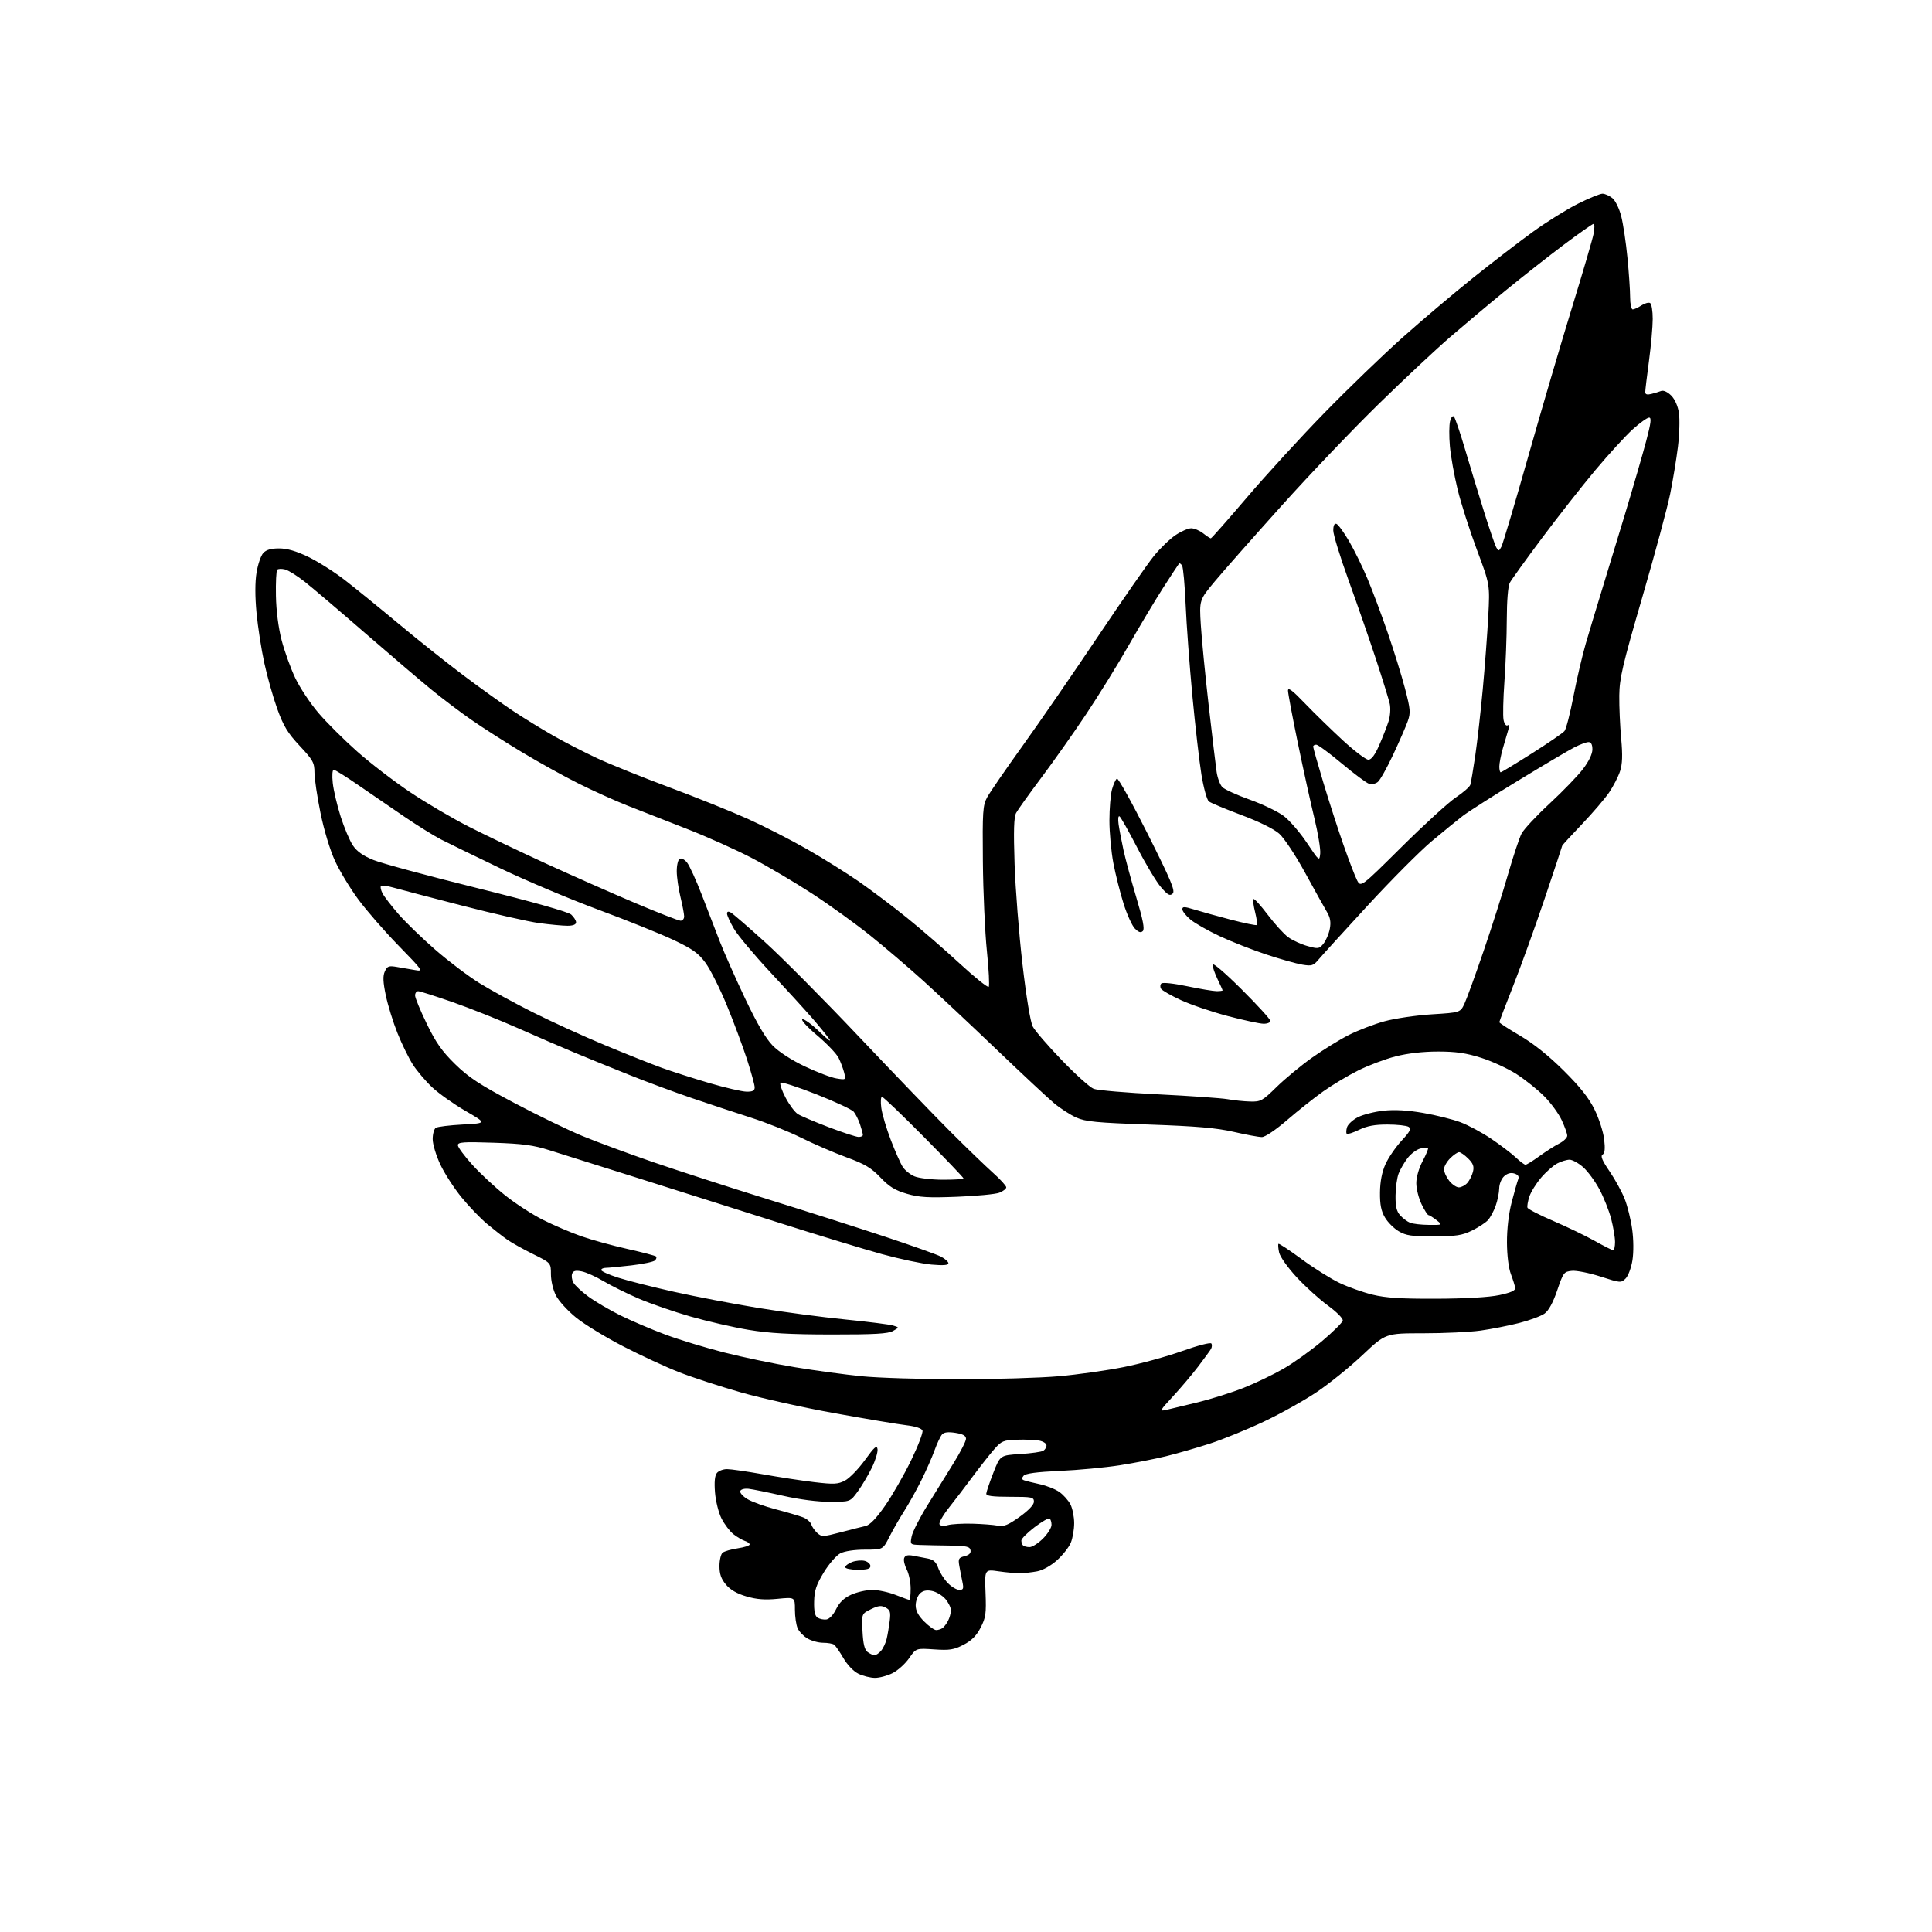 <?xml version="1.0" encoding="UTF-8" standalone="no"?>
<svg 
  version="1.1" 
  xmlns="http://www.w3.org/2000/svg" 
  xmlns:xlink="http://www.w3.org/1999/xlink" 
  xmlns:svg="http://www.w3.org/2000/svg"
  xmlns:rdf="http://www.w3.org/1999/02/22-rdf-syntax-ns#"
  xmlns:cc="http://creativecommons.org/ns#"
  xmlns:dc="http://purl.org/dc/elements/1.1/"
  viewBox="0 0 768 768"
  width="768"
  height="768"
>
<style>svg {background-color: white; }</style>"
<path stroke="none" fill="black" fill-rule="evenodd" d="M347.79,666.98C345.98,666.96 343.02,666.22 341.21,665.33C339.28,664.38 336.81,661.80 335.25,659.10C333.79,656.57 332.12,654.17 331.55,653.77C330.97,653.36 328.99,653.02 327.15,653.02C325.31,653.01 322.54,652.25 320.99,651.33C319.44,650.42 317.68,648.60 317.09,647.29C316.49,645.98 316.00,642.65 316.00,639.89C316.00,634.88 316.00,634.88 309.15,635.55C304.13,636.05 300.81,635.80 296.74,634.61C293.01,633.53 290.32,631.98 288.59,629.92C286.68,627.66 286.00,625.71 286.00,622.55C286.00,620.18 286.56,617.78 287.25,617.22C287.94,616.65 290.64,615.87 293.25,615.48C295.86,615.09 298.00,614.40 298.00,613.95C298.00,613.50 297.14,612.86 296.08,612.53C295.03,612.19 292.99,610.99 291.55,609.86C290.12,608.73 288.00,605.95 286.84,603.68C285.67,601.40 284.51,596.76 284.23,593.30C283.89,589.07 284.14,586.54 284.99,585.52C285.68,584.68 287.49,584.00 289.00,584.00C290.52,584.00 296.88,584.92 303.13,586.03C309.38,587.15 318.58,588.56 323.57,589.16C331.50,590.10 333.04,590.03 335.89,588.56C337.67,587.63 341.24,583.96 343.82,580.40C347.63,575.13 348.56,574.32 348.83,576.04C349.01,577.20 348.00,580.53 346.58,583.43C345.16,586.33 342.65,590.57 340.99,592.85C337.99,597.00 337.99,597.00 329.92,597.00C324.98,597.00 317.72,596.06 311.18,594.57C305.30,593.24 299.19,592.00 297.59,591.82C295.93,591.64 294.50,592.02 294.26,592.72C294.04,593.39 295.30,594.82 297.08,595.90C298.85,596.98 303.95,598.82 308.40,599.98C312.86,601.15 317.72,602.58 319.22,603.16C320.71,603.74 322.18,605.01 322.49,605.98C322.80,606.94 323.88,608.49 324.89,609.40C326.61,610.96 327.22,610.94 334.12,609.12C338.18,608.05 342.64,606.93 344.04,606.62C345.77,606.24 348.26,603.67 351.81,598.59C354.67,594.48 359.32,586.39 362.14,580.60C364.95,574.82 367.00,569.45 366.70,568.67C366.37,567.79 363.93,566.99 360.33,566.56C357.12,566.18 344.38,564.05 332.00,561.82C319.62,559.60 302.75,555.85 294.50,553.49C286.25,551.14 275.23,547.54 270.00,545.49C264.77,543.45 254.77,538.83 247.77,535.22C240.77,531.61 232.33,526.46 229.02,523.78C225.70,521.10 222.09,517.14 221.00,514.99C219.87,512.79 219.00,509.10 219.00,506.55C219.00,502.03 219.00,502.03 211.94,498.54C208.05,496.62 203.44,494.04 201.69,492.82C199.93,491.60 196.34,488.80 193.70,486.60C191.06,484.41 186.48,479.64 183.51,476.01C180.54,472.38 176.74,466.51 175.06,462.96C173.37,459.39 172.00,454.85 172.00,452.81C172.00,450.78 172.56,448.76 173.25,448.32C173.94,447.88 178.78,447.29 184.00,447.01C193.50,446.50 193.50,446.50 185.06,441.62C180.42,438.93 174.48,434.72 171.85,432.27C169.23,429.81 165.74,425.71 164.10,423.15C162.47,420.59 159.71,414.96 157.99,410.64C156.26,406.32 154.18,399.59 153.36,395.67C152.25,390.32 152.15,387.96 152.98,386.15C153.94,384.04 154.53,383.82 157.79,384.38C159.83,384.72 163.07,385.28 165.00,385.62C168.40,386.22 168.20,385.94 158.40,375.87C152.84,370.17 145.64,361.90 142.40,357.49C139.15,353.09 134.99,346.20 133.15,342.18C131.21,337.97 128.78,329.95 127.41,323.19C126.09,316.76 125.02,309.53 125.01,307.13C125.00,303.18 124.43,302.15 119.13,296.48C114.37,291.39 112.70,288.64 110.24,281.85C108.58,277.25 106.25,269.02 105.07,263.57C103.88,258.11 102.49,249.11 101.97,243.57C101.36,237.16 101.36,231.36 101.98,227.61C102.51,224.37 103.70,220.89 104.63,219.86C105.81,218.56 107.69,218.00 110.93,218.00C114.13,218.00 117.71,219.04 122.53,221.36C126.36,223.21 132.88,227.33 137.00,230.52C141.12,233.71 150.80,241.57 158.50,247.99C166.20,254.42 177.90,263.73 184.50,268.68C191.10,273.63 199.88,279.92 204.00,282.65C208.12,285.39 215.24,289.76 219.80,292.37C224.37,294.98 232.32,299.07 237.47,301.46C242.61,303.85 255.53,309.05 266.16,313.01C276.80,316.98 290.77,322.60 297.22,325.50C303.67,328.40 314.24,333.80 320.72,337.51C327.20,341.21 336.55,347.05 341.50,350.49C346.45,353.94 355.00,360.38 360.50,364.81C366.00,369.24 375.42,377.40 381.43,382.95C387.44,388.50 392.66,392.69 393.03,392.27C393.39,391.85 393.07,385.43 392.30,378.00C391.54,370.57 390.82,354.60 390.71,342.50C390.52,322.62 390.68,320.16 392.38,317.00C393.42,315.07 399.76,305.85 406.48,296.50C413.20,287.15 426.68,267.57 436.45,253.00C446.22,238.43 456.23,224.03 458.70,221.00C461.16,217.97 465.01,214.26 467.24,212.75C469.47,211.24 472.30,210.00 473.52,210.00C474.73,210.00 476.87,210.90 478.27,212.00C479.67,213.10 481.04,214.00 481.32,214.00C481.60,214.00 488.05,206.69 495.66,197.76C503.27,188.83 517.15,173.68 526.50,164.10C535.85,154.52 549.80,141.06 557.50,134.19C565.20,127.33 577.80,116.66 585.50,110.49C593.20,104.32 603.93,96.07 609.35,92.15C614.77,88.23 622.81,83.22 627.22,81.01C631.63,78.80 636.03,77.00 637.01,77.00C637.98,77.00 639.74,77.79 640.93,78.75C642.14,79.74 643.68,82.89 644.47,86.00C645.24,89.03 646.35,96.42 646.93,102.42C647.52,108.43 648.00,115.52 648.00,118.17C648.00,120.83 648.46,123.00 649.04,123.00C649.60,123.00 651.16,122.29 652.49,121.41C653.82,120.54 655.38,120.12 655.96,120.47C656.53,120.83 656.99,123.68 656.98,126.81C656.97,129.94 656.30,137.45 655.49,143.50C654.68,149.55 654.01,155.11 654.01,155.86C654.00,156.80 654.75,157.03 656.41,156.61C657.73,156.28 659.51,155.74 660.36,155.41C661.27,155.07 662.90,155.81 664.31,157.22C665.79,158.70 666.98,161.39 667.40,164.19C667.78,166.70 667.60,172.75 667.00,177.63C666.40,182.51 665.01,190.92 663.92,196.32C662.83,201.73 657.85,220.18 652.86,237.32C644.96,264.48 643.77,269.53 643.69,276.50C643.64,280.90 643.98,288.58 644.44,293.57C645.05,300.21 644.93,303.70 643.99,306.57C643.29,308.73 641.34,312.52 639.66,315.00C637.98,317.48 633.09,323.18 628.80,327.68C624.51,332.17 621.00,336.00 621.00,336.19C621.00,336.37 617.88,345.77 614.08,357.06C610.27,368.36 604.64,383.96 601.58,391.72C598.51,399.48 596.00,406.07 596.00,406.35C596.00,406.63 599.70,409.03 604.22,411.68C609.58,414.82 615.62,419.65 621.56,425.55C628.10,432.04 631.58,436.43 633.86,441.06C635.61,444.61 637.32,449.92 637.67,452.86C638.12,456.63 637.94,458.42 637.05,458.97C636.14,459.53 636.88,461.32 639.82,465.62C642.03,468.85 644.74,473.80 645.84,476.60C646.95,479.41 648.29,484.82 648.81,488.63C649.38,492.69 649.42,497.78 648.92,500.97C648.45,503.95 647.23,507.22 646.21,508.23C644.42,510.03 644.14,510.01 636.28,507.47C631.83,506.03 626.69,505.00 624.87,505.18C621.70,505.48 621.43,505.85 619.02,512.92C617.38,517.76 615.63,520.97 614.00,522.16C612.62,523.16 608.06,524.85 603.86,525.92C599.65,526.99 592.76,528.34 588.53,528.93C584.31,529.52 574.09,530.00 565.83,530.00C550.80,530.00 550.80,530.00 541.65,538.63C536.62,543.38 528.46,549.98 523.53,553.30C518.60,556.63 509.15,561.92 502.53,565.05C495.91,568.19 486.23,572.14 481.00,573.84C475.77,575.53 467.90,577.80 463.50,578.88C459.10,579.96 450.80,581.58 445.05,582.48C439.30,583.37 428.61,584.38 421.29,584.71C412.04,585.13 407.65,585.72 406.88,586.64C406.06,587.64 406.12,588.10 407.14,588.46C407.89,588.73 410.70,589.43 413.40,590.01C416.09,590.60 419.59,591.99 421.16,593.12C422.74,594.24 424.70,596.45 425.52,598.03C426.33,599.61 427.00,602.96 427.00,605.48C427.00,608.00 426.39,611.51 425.65,613.28C424.91,615.05 422.46,618.16 420.21,620.19C417.79,622.38 414.57,624.18 412.31,624.62C410.21,625.02 407.15,625.36 405.50,625.38C403.85,625.40 400.00,625.06 396.95,624.62C391.40,623.82 391.40,623.82 391.77,633.16C392.09,641.40 391.86,643.03 389.82,647.00C388.15,650.24 386.24,652.15 383.00,653.83C379.14,655.82 377.48,656.08 371.33,655.66C364.16,655.17 364.16,655.17 361.39,659.16C359.87,661.35 356.93,664.02 354.85,665.08C352.78,666.13 349.60,666.99 347.79,666.98zM347.60,657.97C348.20,657.99 349.38,657.21 350.21,656.25C351.05,655.29 352.06,653.15 352.46,651.50C352.85,649.85 353.40,646.63 353.68,644.34C354.11,640.81 353.86,639.99 352.05,639.03C350.34,638.11 349.16,638.24 346.20,639.69C342.50,641.50 342.50,641.50 342.86,648.47C343.11,653.45 343.68,655.79 344.86,656.69C345.76,657.37 346.99,657.95 347.60,657.97zM372.15,647.98C372.89,647.98 374.00,647.64 374.60,647.23C375.21,646.83 376.22,645.52 376.85,644.32C377.48,643.11 378.00,641.23 378.00,640.12C378.00,639.02 376.99,636.96 375.75,635.55C374.51,634.15 372.11,632.73 370.41,632.41C368.26,631.99 366.83,632.32 365.66,633.48C364.75,634.39 364.00,636.51 364.00,638.17C364.00,640.28 365.03,642.23 367.40,644.60C369.27,646.47 371.41,647.99 372.15,647.98zM328.50,643.76C329.69,643.60 331.26,641.94 332.38,639.64C333.71,636.94 335.50,635.22 338.38,633.91C340.65,632.88 344.40,632.03 346.71,632.02C349.03,632.01 353.21,632.90 356.00,634.00C358.79,635.10 361.28,636.00 361.54,636.00C361.79,636.00 362.00,633.95 362.00,631.45C362.00,628.95 361.29,625.53 360.43,623.86C359.56,622.19 359.11,620.15 359.43,619.33C359.83,618.27 360.87,618.01 363.00,618.42C364.65,618.74 367.32,619.25 368.92,619.56C371.07,619.98 372.14,620.97 372.95,623.28C373.55,625.02 375.25,627.69 376.71,629.22C378.18,630.75 380.25,632.00 381.31,632.00C382.97,632.00 383.15,631.54 382.56,628.75C382.18,626.96 381.63,624.10 381.33,622.39C380.85,619.65 381.10,619.19 383.46,618.60C385.28,618.14 386.02,617.38 385.79,616.21C385.51,614.78 384.16,614.48 377.48,614.39C373.09,614.34 367.76,614.22 365.62,614.14C361.81,614.00 361.76,613.95 362.40,610.75C362.75,608.96 365.54,603.45 368.60,598.50C371.66,593.55 376.37,585.94 379.08,581.58C381.79,577.22 384.00,572.89 384.00,571.96C384.00,570.73 382.83,570.07 379.83,569.59C376.95,569.13 375.29,569.32 374.49,570.21C373.84,570.92 372.51,573.75 371.51,576.50C370.52,579.25 368.14,584.65 366.22,588.50C364.30,592.35 361.23,597.85 359.40,600.72C357.57,603.59 354.92,608.20 353.52,610.97C350.97,616.00 350.97,616.00 343.93,616.00C339.67,616.00 335.77,616.58 334.03,617.48C332.46,618.30 329.50,621.71 327.46,625.07C324.48,629.98 323.73,632.23 323.63,636.62C323.54,640.47 323.94,642.35 325.00,643.04C325.82,643.57 327.40,643.90 328.50,643.76zM341.00,624.00C338.25,624.00 336.00,623.54 336.00,622.98C336.00,622.41 337.22,621.49 338.71,620.92C340.20,620.35 342.45,620.15 343.71,620.46C344.97,620.78 346.00,621.70 346.00,622.52C346.00,623.63 344.75,624.00 341.00,624.00zM409.27,615.00C410.33,615.00 412.73,613.47 414.60,611.60C416.47,609.73 418.00,607.28 418.00,606.16C418.00,605.04 417.65,603.90 417.21,603.63C416.78,603.36 414.08,604.93 411.21,607.12C408.35,609.30 406.00,611.67 406.00,612.38C406.00,613.09 406.30,613.97 406.67,614.33C407.03,614.70 408.20,615.00 409.27,615.00zM376.81,606.25C378.29,605.84 382.65,605.59 386.50,605.69C390.35,605.80 394.88,606.14 396.57,606.46C399.07,606.92 400.70,606.27 405.32,602.96C408.89,600.40 411.00,598.17 411.00,596.94C411.00,595.15 410.24,595.00 401.50,595.00C394.53,595.00 392.02,594.67 392.06,593.75C392.10,593.06 393.35,589.35 394.85,585.50C397.58,578.50 397.58,578.50 405.54,578.00C409.92,577.73 414.06,577.14 414.75,576.69C415.44,576.25 416.00,575.29 416.00,574.57C416.00,573.84 414.73,573.00 413.17,572.68C411.61,572.37 407.65,572.20 404.36,572.31C398.85,572.49 398.12,572.79 395.22,576.10C393.48,578.08 389.69,582.89 386.78,586.80C383.88,590.72 379.55,596.39 377.16,599.41C374.78,602.44 373.12,605.38 373.47,605.96C373.86,606.59 375.19,606.71 376.81,606.25zM463.59,560.46C465.19,560.10 470.88,558.73 476.23,557.42C481.58,556.10 489.74,553.53 494.37,551.69C498.99,549.86 506.09,546.45 510.14,544.12C514.19,541.80 521.10,536.86 525.50,533.15C529.89,529.44 533.62,525.75 533.77,524.95C533.93,524.13 531.37,521.53 527.91,519.01C524.53,516.55 518.92,511.47 515.45,507.72C511.89,503.88 508.85,499.59 508.47,497.88C508.11,496.22 507.99,494.67 508.22,494.45C508.44,494.23 512.58,496.96 517.41,500.52C522.24,504.08 529.01,508.33 532.45,509.97C535.89,511.62 541.81,513.72 545.60,514.65C550.88,515.94 556.85,516.32 571.00,516.27C582.68,516.22 591.90,515.69 596.00,514.82C600.61,513.84 602.45,513.01 602.31,511.97C602.21,511.16 601.44,508.70 600.61,506.50C599.69,504.10 599.07,499.07 599.04,493.91C599.02,488.56 599.72,482.53 600.91,477.91C601.97,473.83 603.13,469.75 603.49,468.84C603.95,467.68 603.49,466.97 602.00,466.50C600.59,466.05 599.19,466.42 597.93,467.56C596.84,468.55 595.98,470.66 595.96,472.40C595.93,474.11 595.30,477.22 594.55,479.32C593.80,481.42 592.43,483.97 591.50,485.00C590.57,486.03 587.71,487.90 585.15,489.16C581.22,491.09 578.87,491.44 570.00,491.47C561.21,491.50 558.94,491.17 556.04,489.46C554.13,488.35 551.65,485.87 550.54,483.96C549.02,481.39 548.52,478.83 548.57,474.00C548.62,469.69 549.35,465.92 550.73,462.82C551.88,460.25 554.75,456.06 557.10,453.50C560.56,449.76 561.11,448.68 559.94,447.94C559.15,447.44 555.38,447.02 551.57,447.02C546.53,447.00 543.44,447.58 540.26,449.11C537.86,450.28 535.65,450.99 535.36,450.69C535.06,450.39 535.12,449.21 535.48,448.06C535.85,446.91 537.80,445.12 539.82,444.09C541.85,443.06 546.44,441.90 550.03,441.51C554.41,441.04 559.55,441.33 565.70,442.40C570.74,443.26 577.41,444.93 580.52,446.09C583.64,447.26 589.18,450.24 592.84,452.72C596.50,455.20 600.87,458.53 602.55,460.11C604.22,461.70 605.96,463.00 606.41,463.00C606.86,463.00 609.32,461.48 611.87,459.63C614.41,457.78 617.96,455.51 619.75,454.60C621.54,453.69 623.00,452.28 623.00,451.46C623.00,450.65 622.00,447.85 620.78,445.24C619.56,442.63 616.44,438.37 613.85,435.78C611.26,433.18 606.34,429.23 602.90,427.01C599.47,424.79 593.11,421.86 588.78,420.49C582.74,418.58 578.73,418.00 571.61,418.00C565.71,418.00 559.57,418.70 554.77,419.93C550.62,420.99 543.91,423.52 539.86,425.55C535.81,427.57 529.59,431.30 526.04,433.82C522.49,436.34 516.03,441.46 511.70,445.20C507.10,449.17 502.90,452.00 501.61,452.00C500.39,452.00 495.37,451.07 490.45,449.94C483.58,448.37 475.77,447.69 456.84,447.03C435.84,446.30 431.55,445.89 427.84,444.24C425.46,443.17 421.48,440.61 419.00,438.53C416.52,436.46 406.18,426.79 396.00,417.06C385.82,407.32 372.77,395.08 367.00,389.86C361.23,384.64 351.77,376.57 346.00,371.93C340.23,367.29 329.87,359.82 322.99,355.33C316.10,350.84 305.30,344.45 298.99,341.14C292.67,337.83 280.98,332.59 273.00,329.48C265.02,326.38 254.45,322.24 249.50,320.28C244.55,318.33 235.75,314.35 229.94,311.45C224.13,308.55 214.00,302.93 207.44,298.98C200.87,295.02 191.90,289.28 187.50,286.23C183.10,283.18 175.90,277.74 171.50,274.14C167.10,270.55 155.18,260.38 145.00,251.54C134.82,242.70 124.07,233.55 121.09,231.21C118.12,228.87 114.61,226.69 113.30,226.36C111.98,226.03 110.59,226.08 110.20,226.47C109.82,226.87 109.58,231.53 109.69,236.84C109.80,242.82 110.67,249.55 111.95,254.50C113.10,258.90 115.53,265.65 117.36,269.50C119.19,273.35 123.34,279.61 126.59,283.41C129.84,287.22 136.78,294.12 142.00,298.75C147.22,303.38 156.68,310.64 163.00,314.88C169.32,319.12 179.90,325.34 186.50,328.69C193.10,332.04 206.86,338.62 217.08,343.31C227.30,348.00 243.18,355.02 252.38,358.92C261.57,362.81 269.75,366.00 270.55,366.00C271.35,366.00 271.98,365.21 271.96,364.25C271.94,363.29 271.28,359.80 270.48,356.50C269.68,353.20 269.02,348.61 269.02,346.31C269.01,344.00 269.52,341.79 270.16,341.40C270.82,340.99 272.10,341.64 273.10,342.87C274.08,344.08 276.73,349.89 279.00,355.78C281.26,361.68 284.52,370.10 286.23,374.50C287.95,378.90 292.45,389.02 296.23,397.00C300.90,406.83 304.41,412.83 307.14,415.62C309.59,418.13 314.61,421.38 319.93,423.91C324.75,426.20 330.40,428.35 332.49,428.69C336.28,429.31 336.29,429.30 335.57,426.40C335.17,424.81 334.17,422.15 333.35,420.50C332.53,418.85 328.67,414.82 324.79,411.55C320.90,408.27 318.28,405.41 318.96,405.18C319.64,404.95 322.70,407.18 325.75,410.13C328.80,413.08 330.60,414.45 329.74,413.16C328.89,411.88 325.79,408.07 322.85,404.69C319.91,401.31 312.32,393.00 306.00,386.23C299.68,379.45 293.27,371.79 291.76,369.20C290.25,366.62 289.01,363.92 289.01,363.20C289.00,362.33 289.50,362.18 290.53,362.76C291.37,363.23 297.51,368.54 304.16,374.56C310.82,380.58 327.56,397.43 341.35,412.00C355.15,426.57 371.62,443.68 377.97,450.02C384.31,456.35 391.86,463.64 394.75,466.22C397.64,468.80 400.00,471.39 400.00,471.98C400.00,472.57 398.76,473.53 397.25,474.12C395.74,474.71 388.19,475.43 380.48,475.73C368.96,476.18 365.40,475.97 360.48,474.54C355.82,473.18 353.51,471.76 350.00,468.08C346.33,464.23 343.83,462.74 336.50,460.05C331.55,458.24 323.46,454.74 318.53,452.29C313.60,449.83 304.60,446.23 298.53,444.29C292.46,442.35 281.88,438.84 275.00,436.50C268.12,434.16 256.88,429.99 250.00,427.23C243.12,424.48 233.45,420.54 228.50,418.48C223.55,416.43 213.43,412.05 206.00,408.75C198.57,405.46 186.88,400.79 180.00,398.39C173.12,395.99 166.94,394.02 166.25,394.01C165.56,394.01 165.00,394.77 165.00,395.70C165.00,396.64 167.09,401.70 169.64,406.95C173.28,414.46 175.69,417.89 180.91,423.00C186.34,428.31 190.63,431.13 204.38,438.41C213.64,443.31 225.81,449.22 231.43,451.54C237.05,453.86 249.62,458.51 259.36,461.87C269.09,465.22 289.53,471.85 304.78,476.59C320.03,481.32 341.18,488.08 351.78,491.59C362.39,495.11 372.40,498.67 374.03,499.52C375.67,500.36 377.00,501.56 377.00,502.17C377.00,502.95 374.92,503.10 370.25,502.69C366.54,502.36 357.65,500.47 350.50,498.51C343.35,496.54 324.90,490.91 309.50,486.01C294.10,481.10 269.12,473.19 254.00,468.43C238.88,463.68 222.90,458.65 218.50,457.26C212.01,455.20 207.81,454.64 196.25,454.25C184.29,453.85 182.00,454.01 182.00,455.22C182.00,456.01 184.59,459.52 187.75,463.01C190.91,466.51 196.83,472.01 200.89,475.24C204.95,478.48 211.70,482.84 215.89,484.94C220.08,487.04 226.88,489.95 231.00,491.40C235.12,492.85 243.39,495.13 249.37,496.47C255.35,497.81 260.49,499.16 260.80,499.47C261.11,499.78 260.91,500.49 260.36,501.04C259.81,501.59 255.56,502.48 250.93,503.02C246.29,503.55 241.71,503.99 240.75,503.99C239.79,504.00 239.00,504.39 239.00,504.87C239.00,505.36 242.04,506.72 245.75,507.90C249.46,509.09 259.48,511.62 268.00,513.53C276.52,515.43 291.60,518.32 301.50,519.94C311.40,521.56 326.93,523.62 336.00,524.51C345.07,525.41 353.62,526.49 355.00,526.91C357.49,527.66 357.49,527.66 355.00,529.08C353.05,530.19 347.68,530.50 330.50,530.48C313.88,530.46 305.81,530.01 297.50,528.62C291.45,527.61 281.10,525.23 274.50,523.34C267.90,521.45 258.68,518.26 254.00,516.26C249.32,514.25 243.02,511.13 239.98,509.33C236.95,507.52 233.02,505.75 231.25,505.40C228.85,504.92 227.88,505.15 227.44,506.30C227.11,507.15 227.32,508.73 227.91,509.82C228.49,510.91 231.17,513.42 233.87,515.40C236.56,517.38 242.31,520.75 246.63,522.90C250.96,525.04 259.00,528.47 264.50,530.52C270.00,532.57 280.57,535.79 288.00,537.67C295.43,539.56 308.02,542.18 316.00,543.49C323.98,544.81 335.90,546.42 342.50,547.08C349.10,547.74 366.43,548.27 381.00,548.27C395.57,548.27 413.57,547.73 421.00,547.07C428.43,546.41 439.98,544.78 446.68,543.44C453.38,542.11 463.84,539.24 469.91,537.07C476.09,534.87 481.22,533.54 481.54,534.07C481.86,534.58 481.79,535.56 481.38,536.25C480.98,536.94 478.66,540.10 476.24,543.29C473.81,546.47 469.32,551.78 466.25,555.10C460.97,560.80 460.83,561.09 463.59,560.46zM641.25,496.99C641.66,496.99 642.00,495.52 642.00,493.71C642.00,491.90 641.31,487.77 640.47,484.54C639.63,481.31 637.53,476.02 635.81,472.80C634.09,469.57 631.16,465.60 629.31,463.96C627.45,462.33 625.02,461.00 623.92,461.00C622.81,461.00 620.62,461.66 619.05,462.47C617.48,463.28 614.59,465.82 612.63,468.12C610.67,470.41 608.56,473.80 607.95,475.65C607.34,477.50 607.00,479.49 607.19,480.06C607.38,480.63 612.03,483.03 617.52,485.38C623.01,487.73 630.42,491.31 634.00,493.32C637.58,495.33 640.84,496.98 641.25,496.99zM568.00,486.91C573.50,486.96 573.50,486.96 571.00,485.00C569.62,483.92 568.20,483.03 567.84,483.02C567.48,483.01 566.24,481.06 565.09,478.68C563.94,476.31 563.00,472.55 563.00,470.33C563.00,467.93 564.03,464.36 565.54,461.52C566.94,458.89 567.89,456.56 567.66,456.32C567.43,456.09 566.04,456.20 564.58,456.57C563.12,456.94 560.84,458.65 559.53,460.37C558.21,462.10 556.62,464.86 555.98,466.50C555.34,468.15 554.79,472.08 554.75,475.24C554.70,479.56 555.15,481.51 556.59,483.11C557.64,484.28 559.40,485.60 560.50,486.05C561.60,486.50 564.98,486.89 568.00,486.91zM579.92,472.00C580.89,472.00 582.40,471.21 583.27,470.25C584.13,469.29 585.15,467.29 585.52,465.80C586.04,463.69 585.63,462.54 583.64,460.55C582.24,459.15 580.60,458.00 580.00,458.00C579.40,458.00 577.80,459.10 576.45,460.45C575.10,461.80 574.00,463.77 574.00,464.82C574.00,465.87 574.93,467.92 576.07,469.37C577.21,470.81 578.94,472.00 579.92,472.00zM374.75,468.96C379.29,468.98 383.00,468.74 383.00,468.42C383.00,468.10 375.91,460.68 367.25,451.93C358.59,443.17 351.10,436.01 350.61,436.01C350.13,436.00 350.00,438.01 350.34,440.47C350.68,442.93 352.39,448.67 354.13,453.22C355.88,457.78 358.01,462.57 358.86,463.88C359.71,465.19 361.78,466.86 363.45,467.59C365.14,468.33 370.18,468.94 374.75,468.96zM341.25,451.95C342.21,451.98 343.00,451.62 343.00,451.15C343.00,450.68 342.49,448.77 341.86,446.90C341.23,445.03 340.10,442.78 339.35,441.91C338.59,441.03 331.91,437.92 324.49,434.99C317.07,432.07 310.67,430.00 310.27,430.40C309.87,430.79 310.77,433.46 312.27,436.32C313.77,439.17 315.97,442.12 317.17,442.87C318.36,443.62 323.88,445.96 329.42,448.07C334.96,450.18 340.29,451.93 341.25,451.95zM496.97,437.87C501.15,437.99 501.84,437.61 507.47,432.09C510.79,428.84 517.10,423.61 521.50,420.48C525.90,417.35 532.52,413.26 536.21,411.40C539.90,409.54 546.28,407.09 550.39,405.97C554.51,404.84 562.96,403.60 569.18,403.21C580.49,402.50 580.49,402.50 582.15,398.97C583.06,397.03 586.49,387.58 589.78,377.97C593.07,368.36 597.43,354.65 599.48,347.50C601.53,340.35 603.95,333.09 604.85,331.36C605.76,329.64 610.77,324.26 616.00,319.42C621.23,314.58 627.19,308.41 629.25,305.71C631.59,302.64 633.00,299.71 633.00,297.90C633.00,295.96 632.49,295.00 631.46,295.00C630.61,295.00 628.10,295.93 625.87,297.07C623.64,298.20 613.65,304.11 603.66,310.20C593.67,316.28 583.70,322.64 581.50,324.32C579.30,326.01 573.72,330.56 569.11,334.42C564.50,338.29 553.02,349.82 543.61,360.04C534.20,370.26 525.46,379.87 524.19,381.39C522.11,383.88 521.46,384.09 517.69,383.46C515.39,383.08 509.00,381.29 503.50,379.47C498.00,377.66 489.65,374.38 484.94,372.19C480.24,369.99 474.95,366.99 473.19,365.51C471.44,364.03 470.00,362.21 470.00,361.46C470.00,360.32 470.79,360.34 474.75,361.56C477.36,362.37 483.92,364.18 489.33,365.60C494.74,367.01 499.37,367.96 499.63,367.71C499.88,367.45 499.56,365.15 498.92,362.58C498.27,360.02 497.99,357.68 498.28,357.39C498.58,357.09 501.10,359.87 503.90,363.56C506.69,367.25 510.35,371.28 512.02,372.51C513.69,373.75 517.14,375.34 519.68,376.05C524.05,377.27 524.40,377.22 526.12,375.10C527.12,373.87 528.24,371.22 528.62,369.22C529.12,366.56 528.81,364.77 527.49,362.54C526.49,360.87 522.60,353.88 518.84,347.00C515.00,339.98 510.47,333.15 508.52,331.41C506.40,329.53 500.51,326.62 493.48,323.99C487.13,321.61 481.31,319.18 480.54,318.58C479.78,317.99 478.46,313.23 477.60,308.00C476.75,302.77 475.12,288.60 473.98,276.50C472.85,264.40 471.64,248.12 471.31,240.32C470.97,232.51 470.34,225.55 469.90,224.85C469.47,224.14 468.92,223.77 468.69,224.03C468.45,224.29 465.66,228.55 462.47,233.50C459.29,238.45 453.11,248.76 448.74,256.42C444.38,264.08 436.73,276.45 431.74,283.92C426.76,291.39 418.73,302.76 413.90,309.20C409.08,315.63 404.58,321.92 403.92,323.16C403.03,324.81 402.87,330.24 403.31,343.46C403.65,353.38 405.06,371.30 406.45,383.28C407.96,396.32 409.60,406.26 410.53,408.05C411.38,409.70 416.57,415.72 422.06,421.41C427.54,427.11 433.26,432.25 434.77,432.83C436.27,433.41 447.85,434.40 460.50,435.02C473.15,435.65 485.52,436.52 488.00,436.95C490.48,437.39 494.51,437.81 496.97,437.87zM296.75,433.95C299.20,433.99 300.00,433.57 300.00,432.25C300.00,431.29 298.61,426.23 296.91,421.00C295.21,415.77 291.60,406.10 288.88,399.50C286.16,392.90 282.38,385.38 280.48,382.78C277.64,378.91 275.39,377.29 267.77,373.67C262.67,371.25 249.28,365.86 238.00,361.68C226.72,357.50 209.18,350.10 199.00,345.23C188.82,340.35 178.19,335.18 175.37,333.73C172.55,332.28 166.02,328.23 160.87,324.73C155.72,321.24 147.48,315.59 142.56,312.19C137.65,308.79 133.20,306.00 132.67,306.00C132.12,306.00 131.95,308.20 132.28,311.25C132.59,314.14 134.00,320.14 135.41,324.59C136.83,329.04 139.02,334.22 140.28,336.09C141.89,338.48 144.36,340.22 148.54,341.90C151.82,343.22 170.39,348.24 189.82,353.06C211.80,358.51 225.87,362.48 227.07,363.56C228.13,364.52 229.00,365.92 229.00,366.65C229.00,367.52 227.78,368.00 225.57,368.00C223.69,368.00 218.62,367.53 214.32,366.95C210.02,366.37 196.15,363.22 183.50,359.95C170.85,356.68 158.60,353.47 156.28,352.81C153.96,352.14 151.79,351.88 151.45,352.22C151.11,352.55 151.40,353.88 152.08,355.16C152.76,356.45 155.61,360.14 158.40,363.36C161.20,366.58 167.78,372.95 173.02,377.52C178.27,382.09 186.19,388.08 190.63,390.83C195.07,393.58 204.66,398.82 211.94,402.47C219.22,406.12 232.00,411.95 240.34,415.42C248.68,418.89 258.88,422.95 263.00,424.45C267.12,425.94 275.68,428.68 282.00,430.54C288.32,432.39 294.96,433.93 296.75,433.95zM502.25,406.95C500.74,406.93 494.34,405.55 488.04,403.89C481.74,402.23 473.36,399.38 469.43,397.56C465.50,395.75 461.94,393.71 461.53,393.04C461.11,392.37 461.17,391.43 461.65,390.95C462.16,390.44 466.53,390.91 471.92,392.04C477.08,393.12 482.36,394.00 483.65,394.00C484.94,394.00 486.00,393.86 486.00,393.69C486.00,393.52 485.10,391.51 484.00,389.24C482.90,386.96 482.00,384.35 482.00,383.44C482.00,382.47 486.74,386.50 493.50,393.22C499.82,399.51 505.00,405.19 505.00,405.83C505.00,406.47 503.76,406.98 502.25,406.95zM454.29,370.11C453.50,370.90 452.63,370.63 451.16,369.16C450.04,368.04 448.01,363.58 446.64,359.24C445.27,354.90 443.44,347.62 442.57,343.07C441.71,338.51 441.00,330.89 441.01,326.14C441.01,321.39 441.48,315.83 442.04,313.79C442.61,311.74 443.48,309.82 443.99,309.51C444.49,309.20 449.98,319.07 456.19,331.43C465.51,350.00 467.25,354.15 466.16,355.21C465.07,356.27 464.25,355.83 461.56,352.74C459.75,350.68 455.50,343.61 452.10,337.03C448.70,330.45 445.51,324.81 445.02,324.51C444.51,324.20 444.36,325.61 444.66,327.73C444.96,329.80 445.85,334.43 446.62,338.00C447.40,341.57 449.69,350.02 451.70,356.76C454.35,365.59 455.07,369.33 454.29,370.11zM557.22,336.63C566.17,327.75 575.85,318.91 578.73,316.99C581.61,315.07 584.18,312.82 584.46,312.00C584.73,311.18 585.61,306.00 586.42,300.50C587.23,295.00 588.58,283.07 589.42,274.00C590.26,264.93 591.24,251.85 591.61,244.94C592.27,232.37 592.27,232.37 587.08,218.52C584.23,210.90 580.78,200.13 579.43,194.59C578.08,189.04 576.69,181.29 576.35,177.36C576.01,173.44 576.04,168.99 576.42,167.47C576.81,165.91 577.48,165.10 577.96,165.61C578.43,166.10 580.40,171.90 582.35,178.50C584.29,185.10 587.67,196.20 589.85,203.17C592.03,210.14 594.25,216.62 594.78,217.58C595.69,219.20 595.83,219.18 596.82,217.34C597.40,216.25 602.21,200.09 607.50,181.43C612.79,162.77 620.65,136.03 624.97,122.00C629.29,107.97 633.14,94.81 633.52,92.75C633.91,90.69 633.87,89.00 633.45,89.00C633.02,89.00 627.68,92.75 621.57,97.34C615.46,101.93 605.07,110.10 598.48,115.50C591.89,120.89 582.02,129.18 576.54,133.91C571.05,138.63 558.28,150.60 548.15,160.50C538.01,170.40 520.61,188.62 509.49,201.00C498.36,213.38 486.43,226.88 482.99,231.00C476.73,238.50 476.73,238.50 477.35,248.50C477.69,254.00 479.10,268.40 480.48,280.50C481.86,292.60 483.28,304.47 483.63,306.88C483.98,309.29 485.01,312.01 485.92,312.92C486.83,313.83 491.75,316.07 496.84,317.89C501.94,319.71 508.00,322.63 510.31,324.37C512.61,326.11 516.75,330.90 519.50,335.02C524.43,342.39 524.50,342.45 524.81,339.29C524.98,337.53 523.94,331.23 522.50,325.29C521.05,319.36 518.10,305.95 515.94,295.50C513.78,285.05 512.01,275.62 512.00,274.54C512.00,273.10 513.78,274.44 518.75,279.62C522.46,283.49 529.25,290.10 533.83,294.33C538.42,298.55 542.97,302.00 543.95,302.00C545.15,302.00 546.54,300.15 548.25,296.25C549.64,293.09 551.31,288.81 551.97,286.75C552.64,284.63 552.85,281.60 552.46,279.80C552.07,278.04 549.60,270.05 546.97,262.05C544.33,254.05 539.44,239.94 536.09,230.69C532.74,221.45 530.00,212.52 530.00,210.86C530.00,208.89 530.44,207.98 531.25,208.24C531.94,208.47 534.19,211.54 536.25,215.08C538.32,218.61 541.62,225.32 543.58,230.00C545.55,234.68 549.17,244.35 551.63,251.50C554.10,258.65 557.20,268.65 558.52,273.72C560.68,281.98 560.79,283.34 559.59,286.72C558.86,288.80 556.25,294.77 553.80,300.00C551.35,305.23 548.62,310.10 547.72,310.83C546.83,311.57 545.24,311.89 544.20,311.56C543.16,311.23 538.30,307.61 533.40,303.51C528.51,299.41 523.94,296.04 523.25,296.03C522.56,296.01 522.00,296.36 522.00,296.79C522.00,297.22 523.82,303.64 526.04,311.04C528.26,318.44 531.85,329.57 534.02,335.77C536.19,341.96 538.63,348.32 539.45,349.90C540.94,352.78 540.94,352.78 557.22,336.63zM596.55,307.00C596.85,307.00 602.42,303.63 608.92,299.51C615.42,295.39 621.26,291.39 621.91,290.61C622.55,289.83 624.15,283.64 625.46,276.85C626.77,270.06 628.97,260.62 630.35,255.88C631.73,251.14 634.44,242.14 636.37,235.88C638.30,229.62 642.60,215.50 645.92,204.50C649.24,193.50 653.06,180.34 654.40,175.25C656.28,168.16 656.55,166.00 655.54,166.00C654.81,166.00 651.90,168.08 649.07,170.63C646.24,173.17 639.54,180.49 634.18,186.88C628.82,193.28 619.23,205.49 612.87,214.01C606.51,222.53 600.79,230.48 600.15,231.68C599.47,232.98 598.99,238.87 598.97,246.18C598.95,252.96 598.53,264.10 598.03,270.95C597.54,277.80 597.38,284.65 597.69,286.18C598.00,287.76 598.69,288.69 599.28,288.33C599.96,287.91 600.06,288.52 599.57,290.09C599.15,291.42 598.18,294.74 597.41,297.47C596.63,300.20 596.00,303.46 596.00,304.72C596.00,305.97 596.25,307.00 596.55,307.00z" />

</svg>